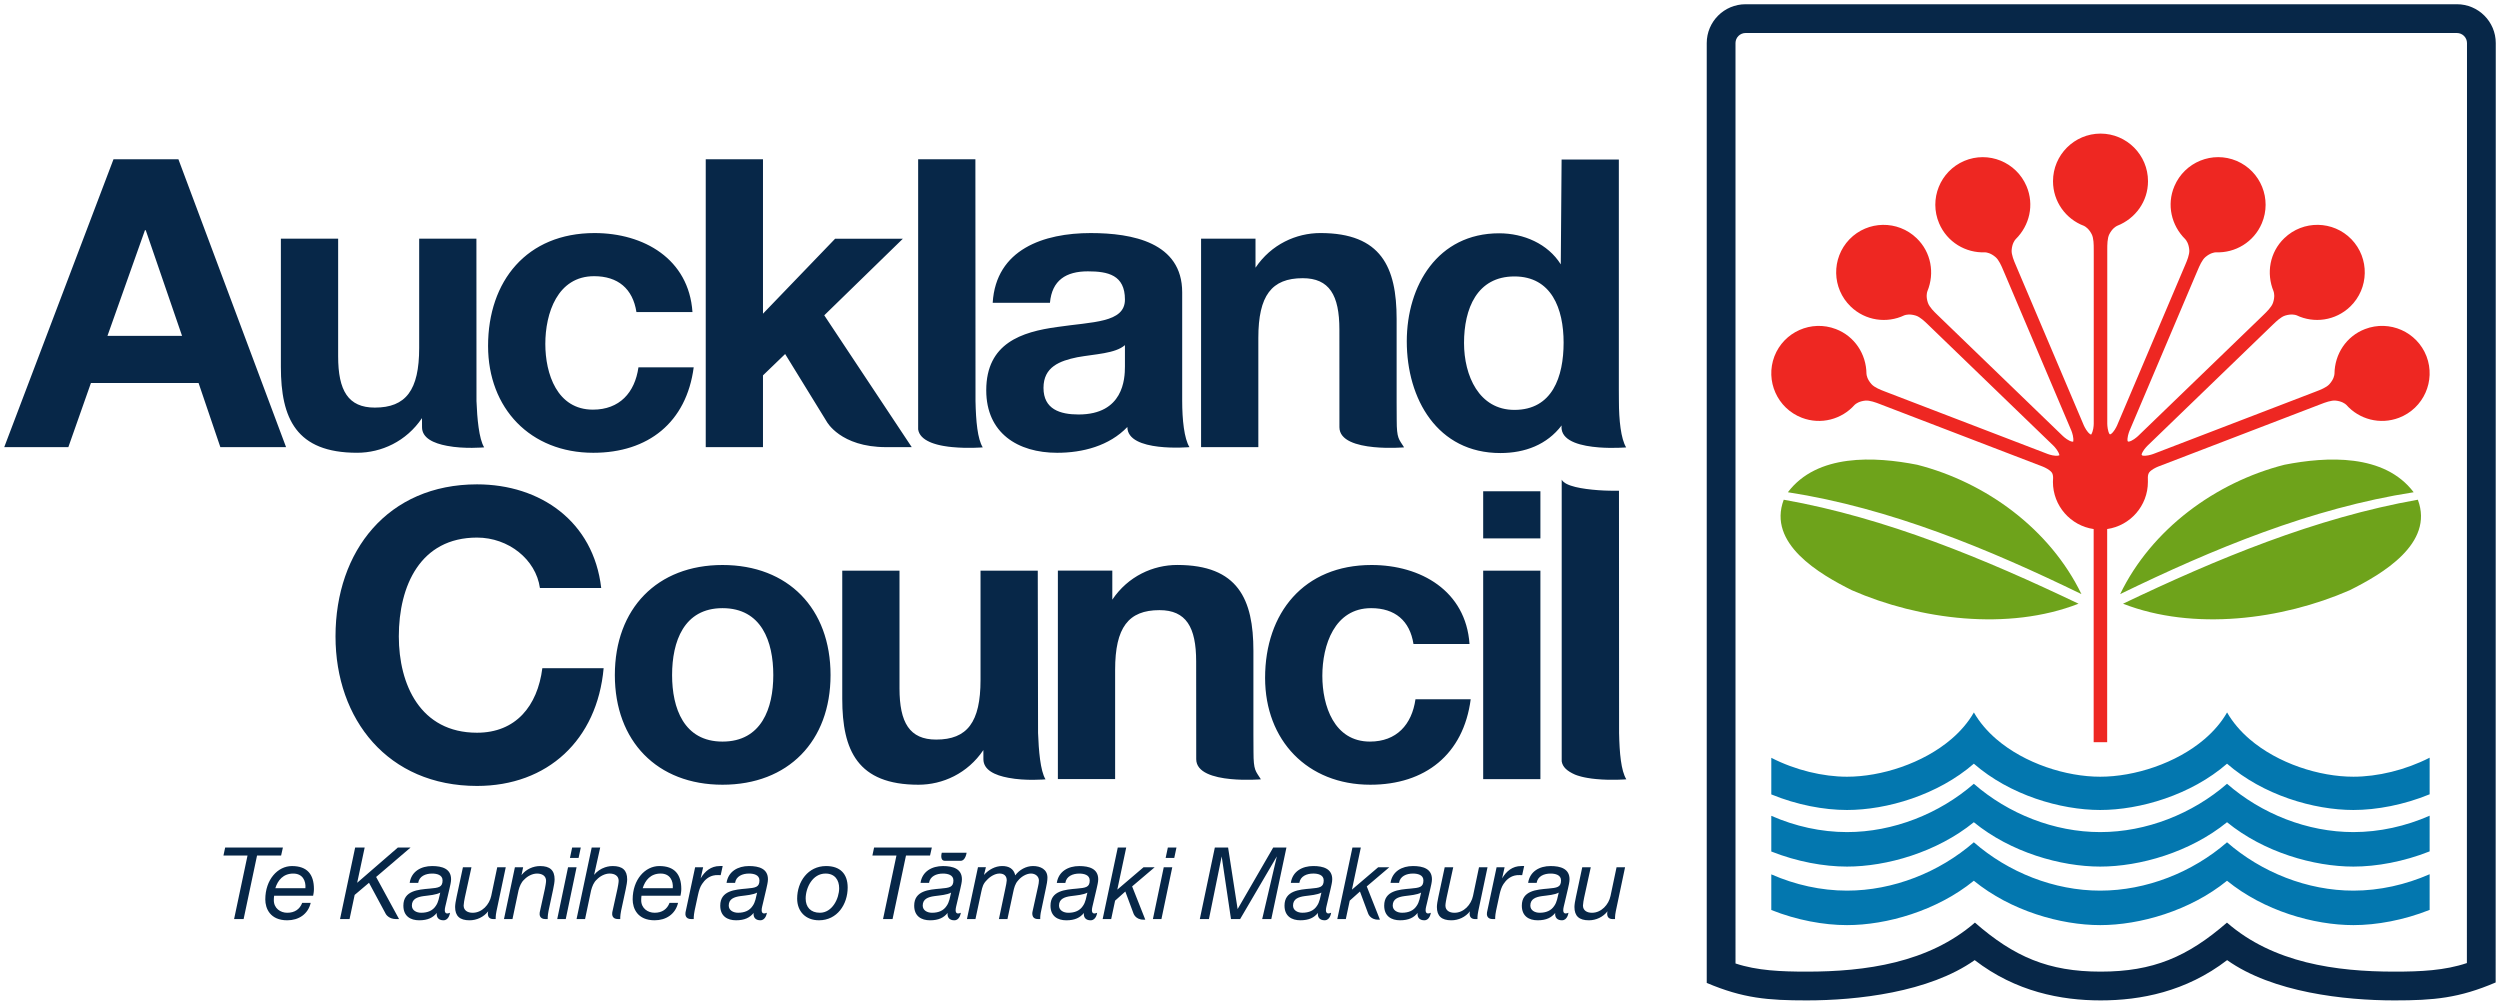<svg
   xmlns:svg="http://www.w3.org/2000/svg"
   xmlns="http://www.w3.org/2000/svg"
   version="1.1"
   width="589.893"
   height="237.051"
   id="svg3451">
  <defs
     id="defs3453" />
  <g
     transform="translate(-110.768,-439.551)"
     id="layer1">
    <path
       d="m 690.494,440.551 c 5.061,0 9.167,4.106 9.167,9.167 l -0.025,221.65 c -8.656,3.708 -14.627,4.234 -23.86,4.234 -11.782,0 -28.768,-1.874 -39.503,-9.504 -9.729,7.466 -20.459,9.504 -29.84,9.504 -9.32,0 -20.025,-2.033 -29.723,-9.504 -10.766,7.62 -27.823,9.504 -39.62,9.504 -9.147,0 -15.015,-0.48 -23.605,-4.126 l 0,-221.758 c -10e-4,-5.061 4.105,-9.167 9.166,-9.167 l 167.843,0 z"
       id="path372-9"
       style="fill:#ffffff;fill-opacity:0;fill-rule:nonzero;stroke:none" />
    <path
       d="m 690.494,440.551 c 5.061,0 9.167,4.106 9.167,9.167 l -0.025,221.65 c -8.656,3.708 -14.627,4.234 -23.86,4.234 -11.782,0 -28.768,-1.874 -39.503,-9.504 -9.729,7.466 -20.459,9.504 -29.84,9.504 -9.32,0 -20.025,-2.033 -29.723,-9.504 -10.766,7.62 -27.823,9.504 -39.62,9.504 -9.147,0 -15.015,-0.48 -23.605,-4.126 l 0,-221.758 c -10e-4,-5.061 4.105,-9.167 9.166,-9.167 l 167.843,0 z m -170.223,9.167 0.004,217.171 c 5.127,1.696 10.75,1.925 16.812,1.925 13.809,0 28.717,-2.043 39.677,-11.567 9.249,8.069 17.333,11.567 29.667,11.567 12.374,0 20.495,-3.483 29.805,-11.567 10.924,9.53 25.75,11.567 39.539,11.567 6.144,0 11.853,-0.261 17.073,-2.022 l 0.025,-217.074 c 0,-1.312 -1.067,-2.38 -2.38,-2.38 l -167.843,0 c -1.313,0 -2.38,1.067 -2.38,2.38"
       id="path372"
       style="fill:#072748;fill-opacity:1;fill-rule:nonzero;stroke:none" />
    <path
       d="m 604.782,614.675 0,-50.289 c -5.434,-0.786 -9.611,-5.47 -9.611,-11.123 0.004,-0.541 0.041,-0.94 0.041,-0.94 0,-0.439 -0.061,-0.945 -0.317,-1.287 -0.49,-0.649 -1.588,-1.17 -2.089,-1.374 l -36.975,-14.192 -1.501,-0.577 c -0.955,-0.368 -2.411,-0.919 -3.442,-0.812 -1.445,0.153 -2.216,0.72 -2.508,1.001 -3.023,3.412 -7.947,4.77 -12.451,3.044 -5.786,-2.222 -8.682,-8.707 -6.476,-14.499 2.237,-5.776 8.723,-8.646 14.509,-6.425 4.428,1.701 7.16,5.899 7.211,10.526 0.02,0.363 0.174,1.343 1.2,2.482 0.705,0.786 2.191,1.353 3.141,1.716 l 1.461,0.562 36.541,14.024 0.439,0.168 c 0.506,0.184 1.67,0.531 2.472,0.378 0.097,-0.02 0.189,-0.056 0.286,-0.097 -0.219,-0.935 -1.027,-1.839 -1.404,-2.222 l -28.497,-27.517 -1.154,-1.118 c -0.735,-0.71 -1.859,-1.787 -2.855,-2.089 -1.389,-0.424 -2.313,-0.204 -2.697,-0.061 -4.111,1.961 -9.177,1.287 -12.645,-2.063 -4.464,-4.305 -4.591,-11.404 -0.302,-15.873 4.315,-4.448 11.404,-4.555 15.862,-0.25 3.417,3.299 4.29,8.233 2.528,12.507 -0.123,0.342 -0.363,1.307 0.133,2.753 0.347,1.001 1.491,2.104 2.227,2.814 l 1.124,1.088 28.15,27.185 0.342,0.327 c 0.393,0.368 1.328,1.139 2.125,1.307 0.102,0.02 0.204,0.029 0.306,0.025 0.159,-0.945 -0.23,-2.094 -0.429,-2.594 l -15.474,-36.459 -0.633,-1.481 c -0.393,-0.94 -1.006,-2.37 -1.808,-3.039 -1.108,-0.935 -2.053,-1.093 -2.456,-1.113 -4.55,0.199 -8.953,-2.4 -10.837,-6.838 -2.426,-5.705 0.23,-12.293 5.929,-14.729 5.71,-2.411 12.277,0.266 14.698,5.97 1.854,4.367 0.73,9.249 -2.564,12.497 -0.245,0.27 -0.843,1.062 -0.95,2.589 -0.071,1.057 0.546,2.518 0.95,3.457 l 0.608,1.44 15.29,36.025 0.184,0.434 c 0.225,0.49 0.781,1.568 1.45,2.033 0.082,0.061 0.174,0.107 0.27,0.143 0.516,-0.807 0.608,-2.017 0.618,-2.559 l 0.004,-39.605 -0.004,-1.609 c 0,-1.021 -0.004,-2.579 -0.475,-3.509 -0.659,-1.292 -1.466,-1.803 -1.828,-1.982 -4.269,-1.593 -7.308,-5.71 -7.308,-10.531 0,-6.2 5.02,-11.225 11.215,-11.241 6.195,0.016 11.2,5.041 11.2,11.241 0,4.744 -2.942,8.799 -7.242,10.505 -0.332,0.148 -1.195,0.643 -1.89,2.007 -0.48,0.945 -0.48,2.533 -0.48,3.554 l 0,1.563 0,39.135 0,0.47 c 0.016,0.541 0.107,1.752 0.536,2.441 0.174,0.076 0.255,0.033 0.332,-0.025 0.674,-0.465 1.231,-1.542 1.45,-2.033 l 0.184,-0.434 15.29,-36.025 0.613,-1.44 c 0.398,-0.94 1.021,-2.4 0.95,-3.457 -0.112,-1.527 -0.71,-2.319 -0.955,-2.589 -3.289,-3.248 -4.418,-8.13 -2.564,-12.497 2.421,-5.705 8.993,-8.381 14.698,-5.97 5.699,2.436 8.355,9.024 5.934,14.729 -1.884,4.438 -6.287,7.037 -10.837,6.838 -0.409,0.02 -1.348,0.179 -2.462,1.113 -0.797,0.669 -1.41,2.099 -1.808,3.039 l -0.633,1.481 -15.469,36.459 c -0.204,0.5 -0.592,1.65 -0.465,2.456 0.138,0.143 0.235,0.133 0.337,0.112 0.797,-0.168 1.731,-0.94 2.13,-1.307 l 0.337,-0.327 28.155,-27.185 1.124,-1.088 c 0.73,-0.71 1.874,-1.813 2.222,-2.814 0.495,-1.445 0.26,-2.411 0.133,-2.753 -1.757,-4.275 -0.889,-9.208 2.528,-12.507 4.458,-4.305 11.547,-4.198 15.862,0.25 4.295,4.469 4.162,11.567 -0.291,15.873 -3.473,3.35 -8.539,4.024 -12.65,2.063 -0.383,-0.143 -1.312,-0.363 -2.697,0.061 -1.001,0.301 -2.119,1.379 -2.855,2.089 l -1.159,1.118 -28.492,27.517 c -0.383,0.383 -1.19,1.287 -1.384,2.079 0.071,0.184 0.168,0.22 0.266,0.24 0.797,0.153 1.961,-0.194 2.472,-0.378 l 0.444,-0.168 36.531,-14.024 1.461,-0.562 c 0.95,-0.363 2.436,-0.929 3.146,-1.716 1.021,-1.139 1.18,-2.119 1.2,-2.482 0.051,-4.627 2.778,-8.825 7.206,-10.526 5.786,-2.222 12.277,0.649 14.509,6.425 2.206,5.791 -0.684,12.277 -6.476,14.499 -4.504,1.726 -9.428,0.368 -12.446,-3.044 -0.296,-0.281 -1.062,-0.848 -2.508,-1.001 -1.037,-0.107 -2.487,0.444 -3.447,0.812 l -1.501,0.577 -36.975,14.192 c -0.5,0.204 -1.599,0.725 -2.089,1.374 -0.296,0.403 -0.332,1.037 -0.306,1.522 0.016,0.388 0.004,0.475 0.004,0.475 l 0.004,0.23 c 0,5.653 -4.178,10.337 -9.611,11.123 l 0,50.289 -3.192,0 z"
       id="path376"
       style="fill:#ee2722;fill-opacity:1;fill-rule:nonzero;stroke:none" />
    <path
       d="m 611.032,579.734 c 7.41,-15.321 22.507,-26.373 38.757,-30.52 10.01,-1.966 23.6,-2.656 30.499,6.486 -24.1,3.733 -47.444,13.421 -69.256,24.034 m -9.816,2.268 c -16.593,6.476 -37.516,3.795 -53.476,-3.177 -7.65,-3.81 -19.994,-11.011 -16.087,-21.363 24.161,4.275 47.521,14.009 69.563,24.539 m 0.679,-2.268 c -21.812,-10.612 -45.156,-20.3 -69.262,-24.034 6.905,-9.142 20.495,-8.452 30.499,-6.486 16.256,4.147 31.347,15.199 38.762,30.52 m 9.816,2.268 c 22.042,-10.531 45.402,-20.265 69.563,-24.539 3.907,10.352 -8.437,17.553 -16.087,21.363 -15.959,6.971 -36.883,9.652 -53.476,3.177"
       id="path380"
       style="fill:#6ea31b;fill-opacity:1;fill-rule:nonzero;stroke:none" />
    <path
       d="m 630.962,613.932 c 2.13,-1.828 3.953,-3.922 5.301,-6.277 1.348,2.354 3.166,4.453 5.291,6.287 6.69,5.761 16.465,8.881 24.519,8.881 5.684,0 12.252,-1.558 17.987,-4.489 l 0,8.636 c -6.082,2.492 -12.492,3.703 -17.987,3.703 -9.387,0 -21.342,-3.529 -29.82,-10.924 -8.519,7.4 -20.551,10.924 -29.922,10.924 -9.387,0 -21.342,-3.529 -29.82,-10.924 -8.519,7.4 -20.551,10.924 -29.922,10.924 -5.48,0 -11.838,-1.2 -17.869,-3.677 l 0,-8.636 c 5.689,2.921 12.206,4.464 17.869,4.464 8.059,0 17.91,-3.131 24.631,-8.891 2.13,-1.828 3.953,-3.922 5.301,-6.277 1.348,2.354 3.166,4.453 5.291,6.287 6.69,5.761 16.465,8.881 24.519,8.881 8.059,0 17.91,-3.131 24.631,-8.891 m 53.098,40.315 c -6.108,2.421 -12.492,3.59 -17.987,3.59 -9.331,0 -21.118,-3.366 -29.82,-10.469 -8.748,7.109 -20.602,10.469 -29.922,10.469 -9.331,0 -21.118,-3.366 -29.82,-10.469 -8.748,7.109 -20.602,10.469 -29.922,10.469 -5.485,0 -11.818,-1.159 -17.869,-3.565 l 0,-8.411 c 5.628,2.467 11.741,3.84 17.869,3.84 10.873,0 21.756,-4.315 29.922,-11.409 8.141,7.104 18.957,11.409 29.82,11.409 10.873,0 21.761,-4.315 29.922,-11.409 8.141,7.104 18.957,11.409 29.82,11.409 6.154,0 12.318,-1.389 17.987,-3.871 l 0,8.416 z m 0,-13.809 c -6.108,2.421 -12.492,3.59 -17.987,3.59 -9.331,0 -21.118,-3.366 -29.82,-10.469 -8.748,7.104 -20.602,10.469 -29.922,10.469 -9.331,0 -21.118,-3.366 -29.82,-10.469 -8.748,7.104 -20.602,10.469 -29.922,10.469 -5.485,0 -11.818,-1.164 -17.869,-3.56 l 0,-8.421 c 5.628,2.472 11.741,3.84 17.869,3.84 10.873,0 21.756,-4.305 29.922,-11.399 8.141,7.099 18.957,11.399 29.82,11.399 10.873,0 21.761,-4.305 29.922,-11.399 8.141,7.099 18.957,11.399 29.82,11.399 6.154,0 12.318,-1.379 17.987,-3.866 l 0,8.416 z"
       id="path384"
       style="fill:#0377af;fill-opacity:1;fill-rule:nonzero;stroke:none" />
    <path
       d="m 111.768,545.055 25.78,-67.924 15.316,0 25.402,67.924 -15.505,0 -5.138,-15.127 -25.402,0 -5.327,15.127 -15.127,0 z m 33.201,-51.183 -8.845,24.927 17.599,0 -8.565,-24.927 -0.189,0 z m 129.193,19.315 -13.222,0 c -0.853,-5.521 -4.377,-8.467 -9.989,-8.467 -8.656,0 -11.511,8.753 -11.511,15.985 0,7.037 2.763,15.505 11.23,15.505 6.277,0 9.892,-3.999 10.745,-9.989 l 13.038,0 c -1.716,13.033 -10.755,20.168 -23.692,20.168 -14.841,0 -24.83,-10.464 -24.83,-25.213 0,-15.316 9.136,-26.633 25.116,-26.633 11.608,0 22.262,6.088 23.114,18.646 m 3.131,31.868 0,-67.924 13.508,0 0,36.434 17.027,-17.691 15.985,0 -18.554,18.074 20.643,31.107 -6.057,0 c -10.796,0 -14.009,-6.031 -14.009,-6.031 l -9.806,-15.944 -5.23,5.041 0,16.935 -13.508,0 z m 98.913,-19.024 0,-5.046 c -2.283,2.002 -7.043,2.094 -11.225,2.855 -4.183,0.858 -7.993,2.283 -7.993,7.232 0,5.041 3.902,6.277 8.278,6.277 10.556,0 10.939,-8.37 10.939,-11.317 m -17.696,-15.035 -13.508,0 c 0.761,-12.65 12.083,-16.455 23.12,-16.455 9.795,0 21.593,2.186 21.593,13.983 l 0,25.591 c 0,4.474 0.475,8.942 1.716,10.939 0,0 -14.652,1.292 -14.652,-4.755 -4.28,4.469 -10.561,6.088 -16.557,6.088 -9.32,0 -16.741,-4.663 -16.741,-14.749 0,-11.128 8.37,-13.789 16.741,-14.933 8.279,-1.236 15.985,-0.95 15.985,-6.471 0,-5.802 -3.999,-6.66 -8.753,-6.66 -5.133,0 -8.467,2.094 -8.942,7.421 m 129.504,34.12 c -3.963,-0.306 -8.365,-1.323 -8.769,-4.305 -0.02,-0.148 -0.029,-0.296 -0.029,-0.455 l 0.029,-0.424 c -3.457,4.545 -8.636,6.517 -14.463,6.517 -14.841,0 -22.073,-12.752 -22.073,-26.352 0,-13.227 7.329,-25.499 21.782,-25.499 5.807,0 11.511,2.472 14.555,7.329 l 0.194,-24.738 13.508,0 0,54.354 0.016,2.63 c 0,4.474 0.475,8.948 1.711,10.944 0,0 -3.069,0.26 -6.46,0 m -8.299,-24.733 c 0,-7.993 -2.85,-15.607 -11.603,-15.607 -8.85,0 -11.894,7.615 -11.894,15.699 0,7.707 3.519,15.791 11.894,15.791 8.942,0 11.603,-7.798 11.603,-15.883 m -144.172,24.672 c -0.705,-0.061 -1.379,-0.153 -2.027,-0.266 l -0.455,-0.082 -0.378,-0.077 -0.592,-0.138 -0.383,-0.102 -0.618,-0.189 -0.541,-0.194 -0.46,-0.199 c -1.44,-0.654 -2.472,-1.593 -2.676,-2.942 l 0,-63.736 13.508,0 0.025,57.04 c 0.097,4.75 0.475,8.942 1.711,10.939 0,0 -3.478,0.296 -7.114,-0.056 m -112.36,-49.181 0.016,38.298 c 0.153,4.04 0.577,8.942 1.813,10.939 0,0 -4.75,0.429 -8.774,-0.363 -3.151,-0.587 -5.888,-1.833 -5.888,-4.392 l -0.008,-2.15 c -3.708,5.516 -9.606,8.181 -15.316,8.181 -14.366,0 -17.982,-8.084 -17.982,-20.265 l 0,-30.249 13.513,0 0,27.777 c 0,8.084 2.375,12.078 8.656,12.078 7.323,0 10.464,-4.091 10.464,-14.075 l 0,-25.78 13.508,0 z m 170.989,49.181 0,-49.181 12.844,0 0,6.843 c 3.708,-5.516 9.606,-8.176 15.316,-8.176 14.366,0 17.982,8.084 17.982,20.265 l 0,19.728 0.02,4.111 c 0,4.474 0.506,4.469 1.742,6.465 0,0 -3.493,0.302 -7.14,-0.056 -3.968,-0.383 -8.12,-1.542 -8.12,-4.698 l -0.008,-23.079 c 0,-8.09 -2.38,-12.083 -8.656,-12.083 -7.329,0 -10.469,4.091 -10.469,14.08 l 0,25.78 -13.508,0 z m -141.541,33.237 -14.463,0 c -0.95,-6.752 -7.421,-11.894 -14.841,-11.894 -13.411,0 -18.452,11.419 -18.452,23.308 0,11.322 5.041,22.737 18.452,22.737 9.136,0 14.269,-6.277 15.413,-15.219 l 14.463,0 c -1.527,16.935 -13.227,27.777 -29.876,27.777 -21.021,0 -33.39,-15.694 -33.39,-35.295 0,-20.168 12.369,-35.867 33.39,-35.867 14.938,0 27.496,8.753 29.304,24.452 m 3.217,20.551 c 0,-15.699 9.994,-25.974 25.402,-25.974 15.505,0 25.494,10.275 25.494,25.974 0,15.597 -9.989,25.872 -25.494,25.872 -15.408,0 -25.402,-10.275 -25.402,-25.872 m 13.508,0 c 0,7.798 2.763,15.694 11.894,15.694 9.228,0 11.986,-7.895 11.986,-15.694 0,-7.901 -2.758,-15.791 -11.986,-15.791 -9.131,0 -11.894,7.89 -11.894,15.791 m 188.158,-7.329 -13.222,0 c -0.863,-5.516 -4.377,-8.462 -9.994,-8.462 -8.656,0 -11.511,8.748 -11.511,15.98 0,7.037 2.763,15.505 11.23,15.505 6.277,0 9.887,-3.994 10.745,-9.989 l 13.033,0 c -1.711,13.033 -10.75,20.168 -23.686,20.168 -14.841,0 -24.83,-10.464 -24.83,-25.208 0,-15.316 9.131,-26.638 25.116,-26.638 11.603,0 22.256,6.088 23.12,18.646 m 3.223,-17.313 13.503,0 0,49.186 -13.503,0 0,-49.186 z m 13.503,-7.609 -13.503,0 0,-11.128 13.503,0 0,11.128 z m 5.025,52.597 0,-66.458 c 0.822,1.573 4.969,2.206 8.524,2.477 1.941,0.148 3.754,0.143 4.99,0.143 l 0.025,57.143 c 0.092,4.75 0.47,8.942 1.711,10.944 0,0 -3.483,0.291 -7.119,-0.061 -0.7,-0.061 -1.374,-0.148 -2.027,-0.266 l -0.455,-0.082 -0.378,-0.076 -0.592,-0.138 -0.383,-0.107 -0.618,-0.184 -0.536,-0.199 c -1.9,-0.848 -2.931,-1.787 -3.141,-3.136 m -118.882,4.188 0,-49.181 12.844,0 0,6.849 c 3.708,-5.521 9.606,-8.187 15.316,-8.187 14.366,0 17.977,8.095 17.977,20.27 l 0,19.728 0.02,4.111 c 0,4.474 0.506,4.469 1.747,6.471 0,0 -3.498,0.291 -7.14,-0.061 -3.973,-0.383 -8.12,-1.542 -8.12,-4.698 l -0.016,-23.079 c 0,-8.09 -2.38,-12.083 -8.656,-12.083 -7.329,0 -10.464,4.091 -10.464,14.08 l 0,25.78 -13.508,0 z m -4.744,-49.176 0.067,38.298 c 0.153,4.04 0.526,8.942 1.762,10.944 0,0 -4.75,0.424 -8.769,-0.368 -3.156,-0.582 -5.888,-1.828 -5.888,-4.387 l -0.008,-2.155 c -3.713,5.521 -9.611,8.181 -15.316,8.181 -14.366,0 -17.982,-8.084 -17.982,-20.265 l 0,-30.249 13.508,0 0,27.777 c 0,8.084 2.375,12.083 8.656,12.083 7.323,0 10.464,-4.091 10.464,-14.08 l 0,-25.78 13.508,0 z"
       id="path388"
       style="fill:#072748;fill-opacity:1;fill-rule:nonzero;stroke:none" />
    <path
       d="m 338.924,656.41 2.605,-12.231 1.869,0 -0.455,1.823 c 1.093,-1.231 2.63,-2.104 4.31,-2.104 1.537,0 2.722,0.613 3.074,2.201 0.945,-1.302 2.554,-2.201 4.188,-2.201 1.726,0 3.406,0.756 3.406,2.742 0,0.71 -0.189,1.752 -0.353,2.436 l -1.241,5.919 c -0.138,0.848 -0.107,1.415 -0.107,1.415 l -0.511,0 c -1.818,0 -1.292,-1.844 -1.292,-1.844 l 1.302,-5.914 c 0.097,-0.378 0.189,-0.97 0.189,-1.328 0,-0.945 -0.802,-1.655 -1.869,-1.655 -1.134,0 -2.385,0.802 -3.074,1.68 -0.659,0.71 -0.924,1.706 -1.134,2.748 l -1.348,6.312 -2.012,0 1.466,-6.976 c 0.214,-0.95 0.378,-1.869 0.378,-2.15 0,-1.021 -0.613,-1.614 -1.701,-1.614 -1.113,0 -2.298,0.761 -3.008,1.563 -0.848,0.827 -1.042,1.563 -1.302,2.768 l -1.369,6.409 -2.012,0 z m 76.943,-3.192 c 0,1.139 1.067,1.701 2.201,1.701 1.563,0 2.722,-0.521 3.432,-1.604 0.659,-0.924 0.776,-2.012 1.062,-3.151 -0.924,0.521 -2.508,0.643 -3.973,0.832 -1.445,0.21 -2.722,0.664 -2.722,2.222 m 1.491,-5.347 -2.012,0 c 0.403,-2.722 2.697,-3.973 5.301,-3.973 2.365,0 4.469,0.638 4.469,3.12 0,0.689 -0.235,1.563 -0.378,2.227 l -0.781,3.335 c -0.092,0.495 -0.332,1.18 -0.332,1.752 0,0.567 0.266,0.756 0.598,0.756 0.184,0 0.444,-0.092 0.633,-0.168 0,0 -0.194,1.777 -1.537,1.777 -1.113,0 -1.701,-0.659 -1.583,-1.726 -0.899,1.088 -2.084,1.726 -4.142,1.726 -2.033,0 -3.738,-0.95 -3.738,-3.457 0,-3.544 3.478,-3.779 6.174,-4.019 2.13,-0.189 3.074,-0.306 3.074,-1.936 0,-1.328 -1.394,-1.614 -2.456,-1.614 -1.537,0 -3.054,0.618 -3.289,2.201 m 22.032,5.347 c 0,1.139 1.062,1.701 2.201,1.701 1.563,0 2.717,-0.521 3.432,-1.604 0.659,-0.924 0.776,-2.012 1.062,-3.151 -0.924,0.521 -2.508,0.643 -3.973,0.832 -1.445,0.21 -2.722,0.664 -2.722,2.222 m 1.491,-5.347 -2.012,0 c 0.403,-2.722 2.702,-3.973 5.301,-3.973 2.365,0 4.474,0.638 4.474,3.12 0,0.689 -0.24,1.563 -0.383,2.227 l -0.776,3.335 c -0.097,0.495 -0.337,1.18 -0.337,1.752 0,0.567 0.266,0.756 0.592,0.756 0.194,0 0.449,-0.092 0.638,-0.168 0,0 -0.194,1.777 -1.537,1.777 -1.108,0 -1.706,-0.659 -1.583,-1.726 -0.899,1.088 -2.084,1.726 -4.142,1.726 -2.033,0 -3.738,-0.95 -3.738,-3.457 0,-3.544 3.478,-3.779 6.18,-4.019 2.125,-0.189 3.074,-0.306 3.074,-1.936 0,-1.328 -1.399,-1.614 -2.462,-1.614 -1.537,0 -3.054,0.618 -3.289,2.201 m 30.979,5.347 c 0,1.139 1.067,1.701 2.201,1.701 1.563,0 2.722,-0.521 3.432,-1.604 0.664,-0.924 0.781,-2.012 1.067,-3.151 -0.924,0.521 -2.513,0.643 -3.978,0.832 -1.44,0.21 -2.722,0.664 -2.722,2.222 m 1.491,-5.347 -2.012,0 c 0.403,-2.722 2.697,-3.973 5.301,-3.973 2.37,0 4.469,0.638 4.469,3.12 0,0.689 -0.23,1.563 -0.373,2.227 l -0.781,3.335 c -0.097,0.495 -0.332,1.18 -0.332,1.752 0,0.567 0.261,0.756 0.592,0.756 0.189,0 0.449,-0.092 0.638,-0.168 0,0 -0.194,1.777 -1.537,1.777 -1.113,0 -1.706,-0.659 -1.588,-1.726 -0.899,1.088 -2.079,1.726 -4.137,1.726 -2.038,0 -3.738,-0.95 -3.738,-3.457 0,-3.544 3.473,-3.779 6.174,-4.019 2.13,-0.189 3.074,-0.306 3.074,-1.936 0,-1.328 -1.394,-1.614 -2.462,-1.614 -1.537,0 -3.049,0.618 -3.289,2.201 m -144.861,5.347 c 0,1.139 1.062,1.701 2.201,1.701 1.558,0 2.717,-0.521 3.427,-1.604 0.664,-0.924 0.786,-2.012 1.067,-3.151 -0.924,0.521 -2.508,0.643 -3.973,0.832 -1.445,0.21 -2.722,0.664 -2.722,2.222 m 1.491,-5.347 -2.012,0 c 0.403,-2.722 2.697,-3.973 5.296,-3.973 2.37,0 4.474,0.638 4.474,3.12 0,0.689 -0.235,1.563 -0.378,2.227 l -0.781,3.335 c -0.097,0.495 -0.327,1.18 -0.327,1.752 0,0.567 0.255,0.756 0.587,0.756 0.189,0 0.449,-0.092 0.638,-0.168 0,0 -0.194,1.777 -1.537,1.777 -1.113,0 -1.701,-0.659 -1.583,-1.726 -0.899,1.088 -2.084,1.726 -4.142,1.726 -2.033,0 -3.738,-0.95 -3.738,-3.457 0,-3.544 3.478,-3.779 6.174,-4.019 2.13,-0.189 3.08,-0.306 3.08,-1.936 0,-1.328 -1.399,-1.614 -2.467,-1.614 -1.532,0 -3.049,0.618 -3.284,2.201 m 30.668,5.347 c 0,1.139 1.067,1.701 2.201,1.701 1.563,0 2.722,-0.521 3.432,-1.604 0.664,-0.924 0.776,-2.012 1.062,-3.151 -0.919,0.521 -2.508,0.643 -3.973,0.832 -1.445,0.21 -2.722,0.664 -2.722,2.222 m 1.491,-5.347 -2.012,0 c 0.403,-2.722 2.697,-3.973 5.301,-3.973 2.365,0 4.469,0.638 4.469,3.12 0,0.689 -0.235,1.563 -0.378,2.227 l -0.781,3.335 c -0.092,0.495 -0.332,1.18 -0.332,1.752 0,0.567 0.261,0.756 0.592,0.756 0.194,0 0.449,-0.092 0.643,-0.168 0,0 -0.199,1.777 -1.542,1.777 -1.113,0 -1.701,-0.659 -1.583,-1.726 -0.899,1.088 -2.084,1.726 -4.142,1.726 -2.033,0 -3.738,-0.95 -3.738,-3.457 0,-3.544 3.478,-3.779 6.18,-4.019 2.13,-0.189 3.074,-0.306 3.074,-1.936 0,-1.328 -1.399,-1.614 -2.462,-1.614 -1.537,0 -3.054,0.618 -3.289,2.201 M 282.72,653.219 c 0,1.139 1.067,1.701 2.201,1.701 1.563,0 2.722,-0.521 3.432,-1.604 0.664,-0.924 0.781,-2.012 1.062,-3.151 -0.919,0.521 -2.508,0.643 -3.973,0.832 -1.445,0.21 -2.722,0.664 -2.722,2.222 m 1.491,-5.347 -2.012,0 c 0.403,-2.722 2.702,-3.973 5.301,-3.973 2.365,0 4.469,0.638 4.469,3.12 0,0.689 -0.235,1.563 -0.373,2.227 l -0.781,3.335 c -0.097,0.495 -0.332,1.18 -0.332,1.752 0,0.567 0.261,0.756 0.592,0.756 0.189,0 0.449,-0.092 0.638,-0.168 0,0 -0.199,1.777 -1.542,1.777 -1.108,0 -1.701,-0.659 -1.583,-1.726 -0.899,1.088 -2.084,1.726 -4.142,1.726 -2.033,0 -3.733,-0.95 -3.733,-3.457 0,-3.544 3.473,-3.779 6.169,-4.019 2.135,-0.189 3.08,-0.306 3.08,-1.936 0,-1.328 -1.394,-1.614 -2.462,-1.614 -1.537,0 -3.054,0.618 -3.289,2.201 m -21.797,1.256 7.099,0 c 0.143,-1.731 -0.638,-3.457 -2.865,-3.457 -2.365,0 -3.641,1.563 -4.234,3.457 m 8.917,1.772 -9.203,0 c -0.046,0.352 -0.067,0.71 -0.067,1.067 0,1.89 1.537,2.952 3.166,2.952 1.752,0 2.957,-0.827 3.524,-2.339 l 2.012,0 c -0.638,2.697 -2.86,4.116 -5.536,4.116 -4.045,0 -5.179,-2.794 -5.179,-4.923 0,-4.683 2.931,-7.875 6.292,-7.875 3.595,0 5.184,1.961 5.184,5.419 0,0.638 -0.123,1.251 -0.194,1.583 m 29.539,0.664 c 0,2.007 1.164,3.355 3.36,3.355 2.931,0 4.545,-3.381 4.545,-5.791 0,-1.92 -1.016,-3.457 -3.217,-3.457 -3.08,0 -4.688,3.36 -4.688,5.894 m -2.007,0.02 c 0,-3.994 2.554,-7.686 6.833,-7.686 3.268,0 5.087,1.798 5.087,5.061 0,3.999 -2.482,7.737 -6.767,7.737 -3.217,0 -5.153,-2.15 -5.153,-5.112 m -90.91,1.634 c 0,1.139 1.067,1.701 2.201,1.701 1.563,0 2.722,-0.521 3.432,-1.604 0.664,-0.924 0.781,-2.012 1.062,-3.151 -0.919,0.521 -2.508,0.643 -3.973,0.832 -1.445,0.21 -2.722,0.664 -2.722,2.222 m 1.491,-5.347 -2.012,0 c 0.403,-2.722 2.697,-3.973 5.301,-3.973 2.365,0 4.469,0.638 4.469,3.12 0,0.689 -0.235,1.563 -0.378,2.227 l -0.776,3.335 c -0.097,0.495 -0.332,1.18 -0.332,1.752 0,0.567 0.261,0.756 0.592,0.756 0.189,0 0.444,-0.092 0.638,-0.168 0,0 -0.199,1.777 -1.542,1.777 -1.108,0 -1.701,-0.659 -1.583,-1.726 -0.899,1.088 -2.084,1.726 -4.142,1.726 -2.033,0 -3.733,-0.95 -3.733,-3.457 0,-3.544 3.473,-3.779 6.174,-4.019 2.13,-0.189 3.074,-0.306 3.074,-1.936 0,-1.328 -1.399,-1.614 -2.462,-1.614 -1.537,0 -3.054,0.618 -3.289,2.201 m -33.712,1.256 7.099,0 c 0.143,-1.731 -0.638,-3.457 -2.865,-3.457 -2.365,0 -3.641,1.563 -4.234,3.457 m 8.922,1.772 -9.203,0 c -0.051,0.352 -0.071,0.71 -0.071,1.067 0,1.89 1.537,2.952 3.166,2.952 1.752,0 2.957,-0.827 3.529,-2.339 l 2.007,0 c -0.638,2.697 -2.86,4.116 -5.536,4.116 -4.045,0 -5.179,-2.794 -5.179,-4.923 0,-4.683 2.931,-7.875 6.292,-7.875 3.595,0 5.184,1.961 5.184,5.419 0,0.638 -0.118,1.251 -0.189,1.583 m 186.294,5.51 3.57,-16.889 1.992,0 -2.104,9.938 6.195,-5.281 2.63,0 -5.327,4.52 3.105,7.85 -0.439,0 c -1.915,0 -2.359,-1.501 -2.359,-1.501 l -1.915,-5.143 -2.411,2.155 -0.924,4.351 -2.012,0 z m -32.103,-15.648 c 0,0 -0.255,1.895 -1.384,1.895 l -3.728,0 c -1.297,0 -0.746,-1.895 -0.746,-1.895 l 5.858,0 z m -161.321,-1.241 -0.424,1.89 -5.679,0 -3.171,14.999 -2.247,0 3.171,-14.999 -5.679,0 0.403,-1.89 13.626,0 z m 13.477,16.889 3.57,-16.889 2.247,0 -1.772,8.324 9.606,-8.324 3.003,0 -8.136,6.951 5.413,9.938 -0.695,0 c -1.777,0 -2.426,-1.185 -2.426,-1.185 l -3.973,-7.38 -3.386,2.865 -1.205,5.699 -2.247,0 z m 39.105,-12.231 -2.191,10.383 c -0.225,1.078 -0.189,1.849 -0.189,1.849 l -0.506,0 c -1.823,0 -1.256,-1.844 -1.256,-1.844 -1.067,1.374 -2.722,2.13 -4.402,2.13 -2.293,0 -3.406,-0.991 -3.406,-3.146 0,-0.521 0.143,-1.445 0.353,-2.39 l 1.491,-6.981 2.012,0 -1.563,7.15 c -0.092,0.444 -0.281,1.466 -0.281,1.89 0,1.159 0.945,1.701 2.13,1.701 2.222,0 3.948,-1.936 4.377,-3.973 l 1.42,-6.767 2.012,0 z m -0.419,12.231 2.579,-12.231 1.941,0 -0.383,1.849 c 1.067,-1.374 2.722,-2.13 4.402,-2.13 2.293,0 3.406,0.991 3.406,3.146 0,0.521 -0.143,1.44 -0.353,2.39 l -1.072,5.02 c -0.24,1.185 -0.204,1.956 -0.204,1.956 l -0.511,0 c -1.466,0 -1.45,-1.098 -1.369,-1.599 l 1.215,-5.541 c 0.092,-0.449 0.281,-1.471 0.281,-1.895 0,-1.159 -0.945,-1.706 -2.13,-1.706 -1.108,0 -2.268,0.618 -3.023,1.42 -0.71,0.618 -1.093,1.583 -1.348,2.559 l -1.425,6.762 -2.007,0 z m 12.563,0 2.554,-12.231 2.012,0 -2.554,12.231 -2.012,0 z m 5.562,-16.889 -0.521,2.456 -2.038,0 0.521,-2.456 2.038,0 z m -1.001,16.889 3.575,-16.889 2.007,0 -1.44,6.455 c 0.669,-0.832 1.573,-1.44 2.569,-1.777 0.378,-0.127 0.766,-0.214 1.164,-0.266 0.22,-0.025 0.439,-0.037 0.664,-0.037 2.298,0 3.406,0.991 3.406,3.146 0,0.521 -0.138,1.44 -0.353,2.39 l -1.078,5.02 c -0.24,1.185 -0.204,1.956 -0.204,1.956 l -0.511,0 c -1.461,0 -1.445,-1.098 -1.369,-1.599 l 1.221,-5.541 c 0.097,-0.449 0.286,-1.471 0.286,-1.895 0,-1.159 -0.95,-1.706 -2.13,-1.706 -1.113,0 -2.273,0.618 -3.028,1.42 -0.71,0.618 -1.088,1.583 -1.348,2.559 l -1.42,6.762 -2.012,0 z m 27.976,-12.231 1.895,0 -0.592,2.625 c 0.991,-1.68 2.436,-2.906 4.494,-2.906 0.235,0 0.475,-0.046 0.71,0 l -0.475,2.15 c -0.189,-0.02 -0.403,-0.02 -0.592,-0.02 -0.495,0 -0.73,0 -1.205,0.117 -1.113,0.286 -1.961,1.016 -2.599,1.987 -0.465,0.664 -0.741,1.599 -0.924,2.431 l -0.097,0.434 -0.741,3.457 c -0.24,1.185 -0.204,1.956 -0.204,1.956 l -0.567,0 c -1.461,0 -1.445,-1.098 -1.369,-1.599 l 2.268,-10.633 z m 55.861,-4.658 -0.429,1.89 -5.674,0 -3.171,14.999 -2.247,0 3.166,-14.999 -5.674,0 0.398,-1.89 13.631,0 z m 52.158,16.889 2.559,-12.231 2.012,0 -2.559,12.231 -2.012,0 z m 5.562,-16.889 -0.521,2.456 -2.033,0 0.521,-2.456 2.033,0 z m 5.505,16.889 3.549,-16.889 3.126,0 2.247,14.53 8.401,-14.53 3.12,0 -3.575,16.889 -2.15,0 3.457,-14.785 -8.662,14.785 -2.155,0 -2.196,-14.785 -3.008,14.785 -2.155,0 z m 67.888,-12.231 -2.186,10.383 c -0.225,1.078 -0.189,1.849 -0.189,1.849 l -0.506,0 c -1.823,0 -1.256,-1.844 -1.256,-1.844 -1.067,1.374 -2.722,2.13 -4.402,2.13 -2.293,0 -3.406,-0.991 -3.406,-3.146 0,-0.521 0.143,-1.445 0.352,-2.39 l 1.491,-6.981 2.012,0 -1.558,7.15 c -0.097,0.444 -0.286,1.466 -0.286,1.89 0,1.159 0.945,1.701 2.13,1.701 2.227,0 3.948,-1.936 4.377,-3.973 l 1.415,-6.767 2.012,0 z m 32.455,0 -2.186,10.383 c -0.225,1.078 -0.184,1.849 -0.184,1.849 l -0.511,0 c -1.823,0 -1.256,-1.844 -1.256,-1.844 -1.067,1.374 -2.722,2.13 -4.402,2.13 -2.293,0 -3.406,-0.991 -3.406,-3.146 0,-0.521 0.143,-1.445 0.357,-2.39 l 1.486,-6.981 2.012,0 -1.563,7.15 c -0.092,0.444 -0.281,1.466 -0.281,1.89 0,1.159 0.945,1.701 2.125,1.701 2.227,0 3.953,-1.936 4.377,-3.973 l 1.425,-6.767 2.007,0 z m -30.315,0 1.89,0 -0.587,2.625 c 0.991,-1.68 2.431,-2.906 4.494,-2.906 0.235,0 0.47,-0.046 0.71,0 l -0.475,2.15 c -0.189,-0.02 -0.403,-0.02 -0.592,-0.02 -0.495,0 -0.73,0 -1.205,0.117 -1.113,0.286 -1.966,1.016 -2.605,1.987 -0.46,0.664 -0.735,1.599 -0.924,2.431 l -0.092,0.434 -0.741,3.457 c -0.245,1.185 -0.21,1.956 -0.21,1.956 l -0.557,0 c -1.466,0 -1.45,-1.098 -1.369,-1.599 l 2.262,-10.633 z m -37.588,12.231 3.575,-16.889 1.982,0 -2.099,9.938 6.195,-5.281 2.625,0 -5.322,4.52 3.105,7.85 -0.434,0 c -1.92,0 -2.365,-1.501 -2.365,-1.501 l -1.915,-5.143 -2.411,2.155 -0.924,4.351 -2.012,0 z"
       id="path392"
       style="fill:#072748;fill-opacity:1;fill-rule:nonzero;stroke:none" />
  </g>
</svg>
